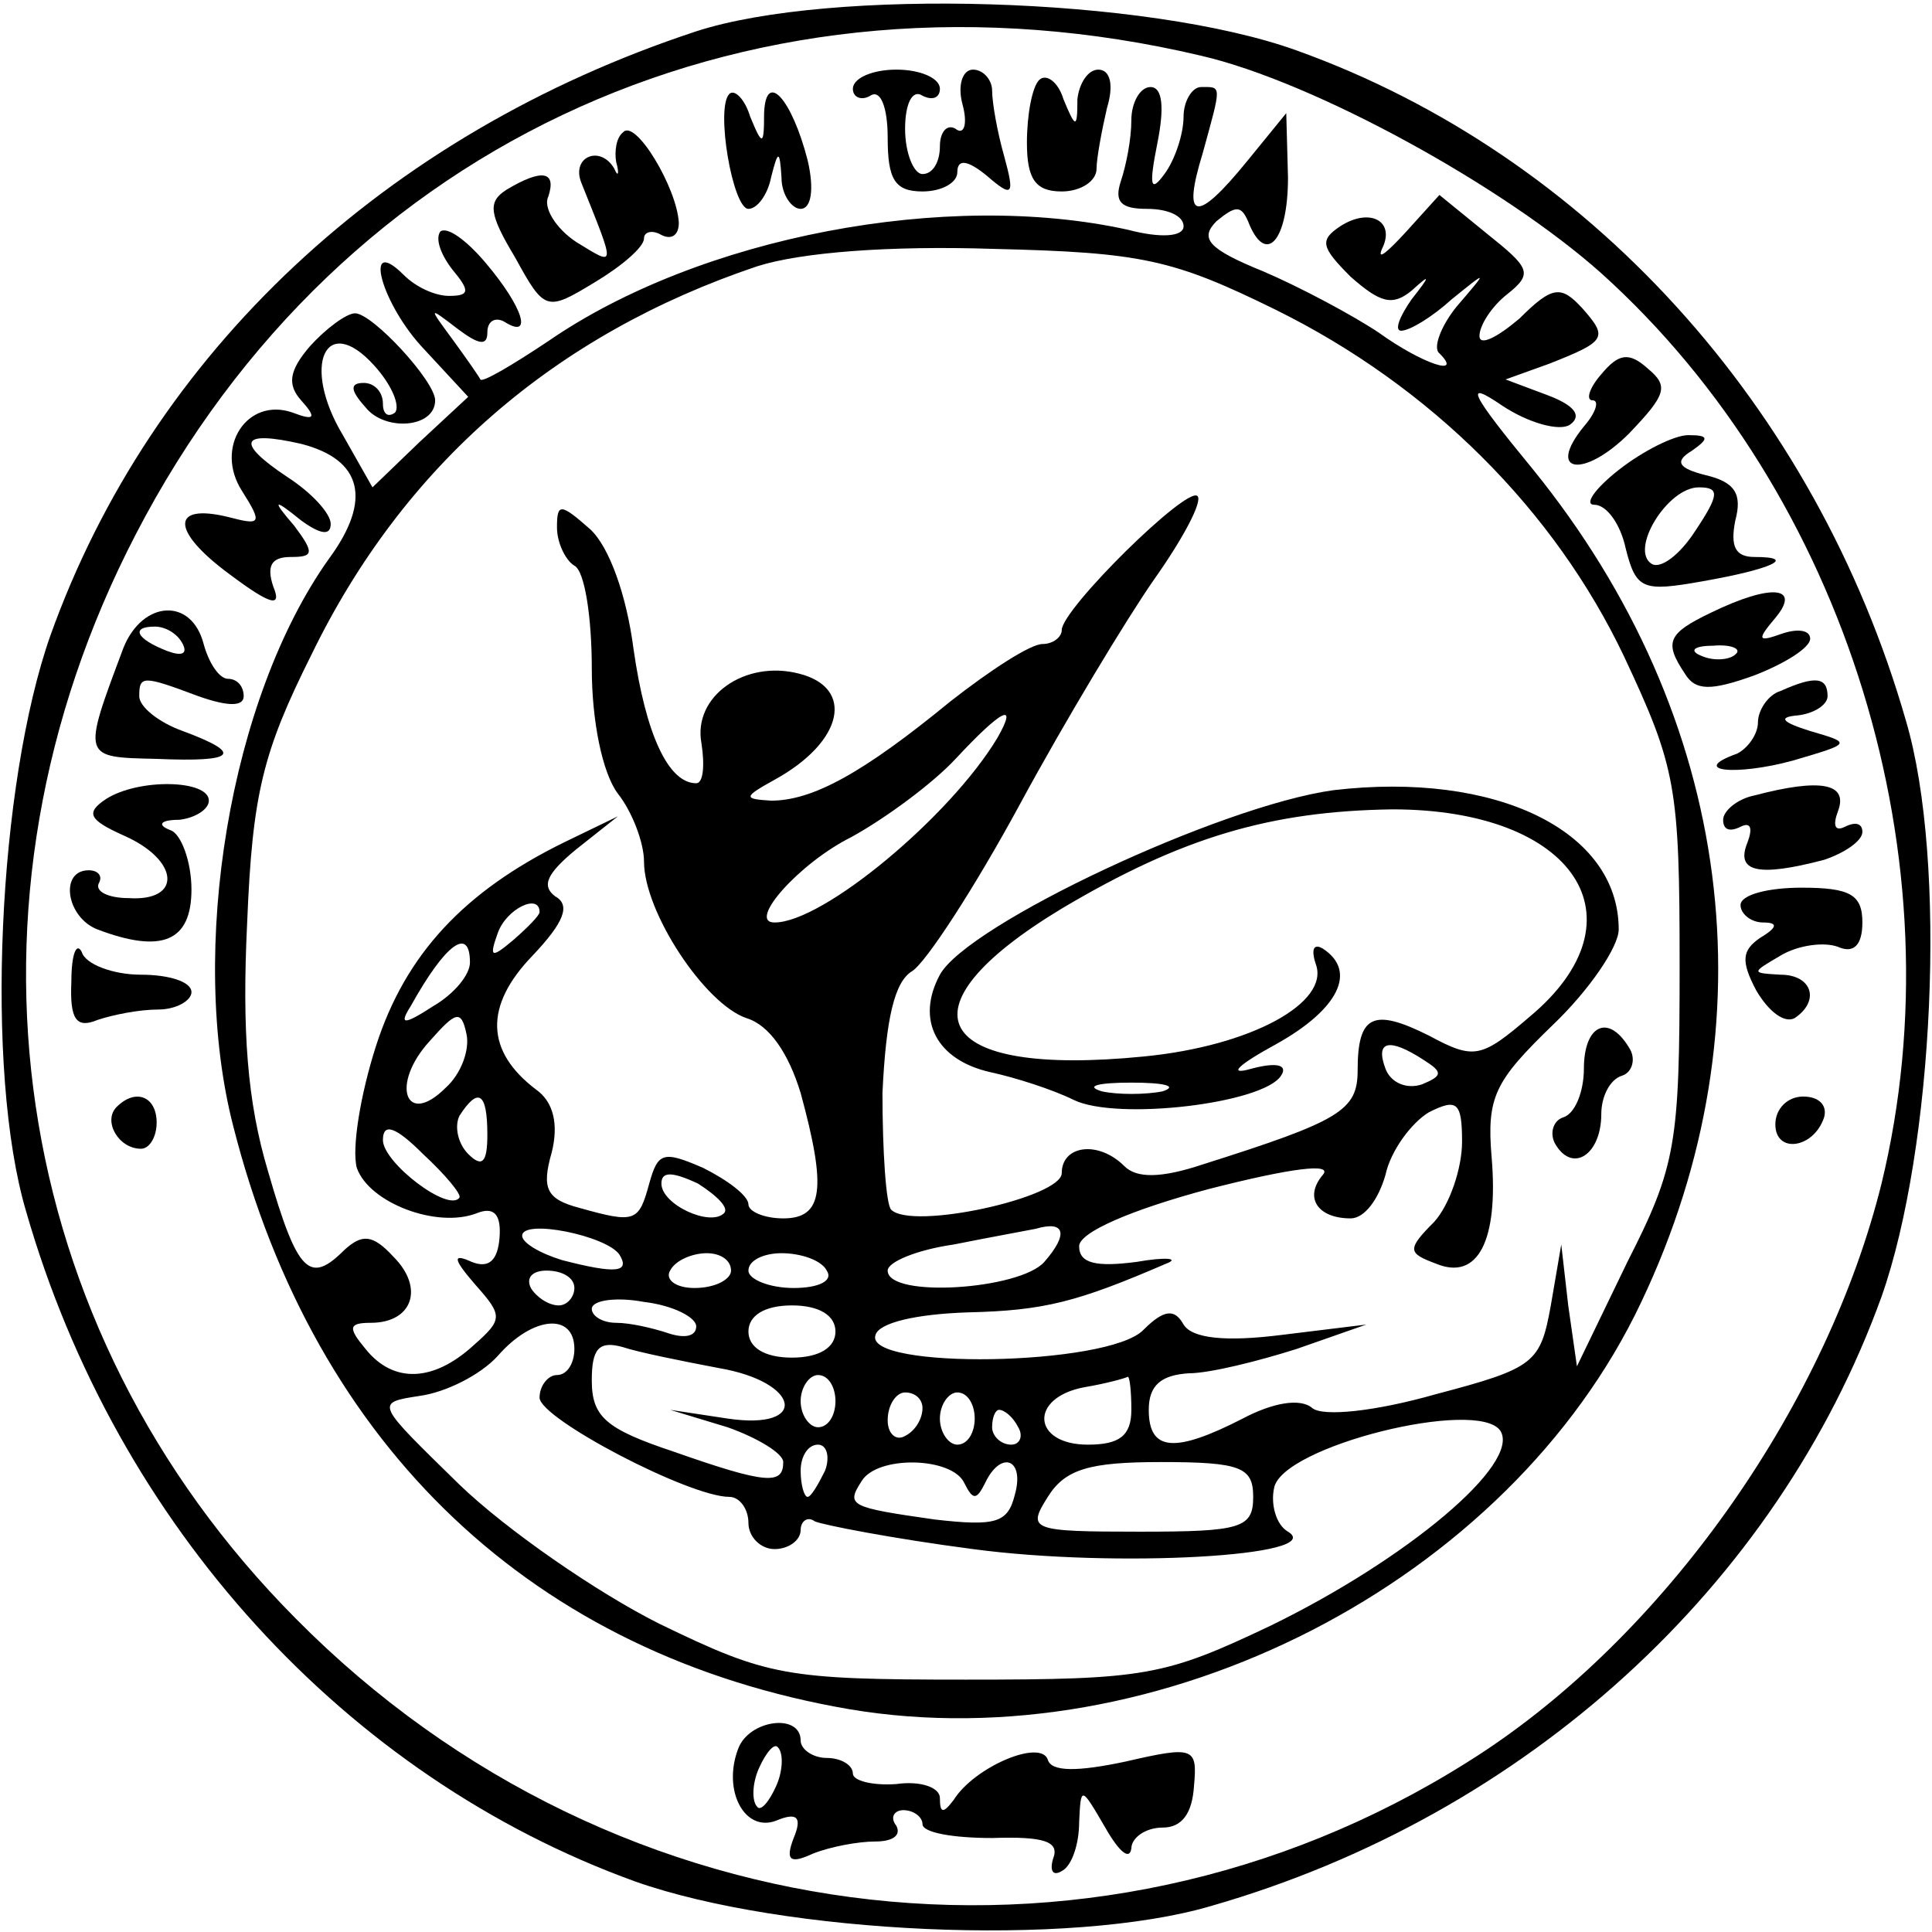 <?xml version="1.0" standalone="no"?>
<!DOCTYPE svg PUBLIC "-//W3C//DTD SVG 20010904//EN"
 "http://www.w3.org/TR/2001/REC-SVG-20010904/DTD/svg10.dtd">
<svg version="1.0" xmlns="http://www.w3.org/2000/svg"
 width="111pt" height="111pt" viewBox="0 0 111 111"
 preserveAspectRatio="xMidYMid meet">
<g transform="translate(0,111) scale(0.1,-0.1)"
fill="#000000" stroke="none">
<path d="M400 1092 c-179 -59 -313 -185 -371 -347 -30 -85 -38 -250 -14 -331
52 -181 184 -325 350 -385 85 -30 250 -38 331 -14 181 52 325 184 385 350 30
85 38 250 14 331 -52 181 -183 325 -350 385 -86 31 -268 36 -345 11z m290 -14
c65 -15 174 -75 230 -125 141 -127 206 -338 161 -523 -31 -125 -121 -255 -228
-326 -215 -142 -498 -111 -683 76 -166 167 -202 411 -92 623 118 228 358 335
612 275z"/>
<path d="M490 1059 c0 -5 5 -7 10 -4 6 4 10 -7 10 -24 0 -24 4 -31 20 -31 11
0 20 5 20 11 0 8 6 7 17 -2 15 -13 16 -11 10 11 -4 14 -7 31 -7 38 0 6 -5 12
-11 12 -6 0 -9 -9 -6 -20 3 -11 1 -18 -4 -14 -5 3 -9 -2 -9 -10 0 -9 -4 -16
-10 -16 -5 0 -10 12 -10 26 0 14 4 23 10 19 6 -3 10 -1 10 4 0 6 -11 11 -25
11 -14 0 -25 -5 -25 -11z"/>
<path d="M597 1064 c-4 -4 -7 -20 -7 -36 0 -21 5 -28 20 -28 11 0 20 6 20 13
0 6 3 22 6 35 4 13 2 22 -5 22 -6 0 -11 -8 -12 -17 0 -17 -1 -17 -8 0 -3 10
-10 15 -14 11z"/>
<path d="M419 1056 c-8 -8 2 -66 11 -66 5 0 11 8 13 18 4 16 5 16 6 0 0 -10 6
-18 11 -18 6 0 8 11 4 28 -9 35 -24 52 -25 27 0 -19 -1 -19 -8 -2 -3 10 -9 16
-12 13z"/>
<path d="M650 1041 c0 -11 -3 -26 -6 -35 -4 -12 0 -16 15 -16 12 0 21 -4 21
-10 0 -6 -13 -7 -32 -2 -104 23 -246 -4 -333 -64 -21 -14 -38 -24 -39 -22 -1
2 -8 12 -16 23 -14 19 -14 19 3 6 12 -9 17 -10 17 -2 0 7 5 9 10 6 16 -10 11
8 -11 34 -11 13 -22 21 -26 18 -3 -4 0 -13 7 -22 10 -12 10 -15 -2 -15 -8 0
-19 5 -26 12 -24 24 -13 -17 12 -43 l25 -27 -28 -26 -27 -26 -17 30 c-24 40
-10 71 18 40 10 -11 15 -23 12 -27 -4 -3 -7 -1 -7 5 0 7 -5 12 -11 12 -8 0 -8
-4 1 -14 11 -14 40 -12 40 4 0 11 -36 50 -46 50 -5 0 -17 -9 -26 -19 -12 -14
-13 -22 -5 -31 9 -10 8 -12 -5 -7 -26 9 -45 -20 -29 -45 12 -19 11 -20 -8 -15
-33 8 -33 -8 1 -33 24 -18 30 -19 25 -7 -4 12 -1 17 10 17 13 0 14 2 2 18 -13
15 -12 16 4 3 11 -8 17 -9 17 -2 0 6 -11 18 -25 27 -30 20 -27 27 8 19 35 -9
41 -32 16 -66 -57 -80 -81 -225 -55 -326 47 -185 173 -304 354 -335 178 -30
379 73 455 234 76 160 53 336 -62 478 -37 45 -40 52 -18 37 15 -10 33 -15 39
-11 7 5 3 11 -13 17 l-24 9 25 9 c33 13 34 15 19 32 -12 13 -17 13 -36 -6 -13
-11 -23 -16 -23 -10 0 6 7 17 16 24 15 12 13 15 -12 35 l-27 22 -19 -21 c-11
-12 -17 -17 -14 -10 8 16 -7 24 -24 13 -12 -8 -11 -12 6 -29 17 -15 24 -17 35
-8 11 10 11 9 0 -5 -7 -10 -10 -18 -6 -18 5 0 18 8 29 18 21 17 21 17 3 -4 -9
-11 -14 -24 -10 -27 14 -14 -10 -6 -35 12 -15 10 -45 26 -66 35 -32 13 -37 19
-27 29 11 9 14 9 18 0 10 -26 23 -12 23 25 l-1 37 -22 -27 c-30 -37 -38 -35
-26 4 11 40 11 38 -1 38 -5 0 -10 -8 -10 -17 0 -10 -5 -25 -11 -33 -8 -11 -9
-7 -4 18 4 20 3 32 -4 32 -6 0 -11 -9 -11 -19z m83 -109 c89 -44 160 -115 200
-199 30 -64 32 -75 32 -178 0 -102 -2 -115 -30 -170 l-29 -60 -5 35 -4 35 -6
-35 c-6 -33 -9 -36 -66 -51 -35 -10 -65 -13 -71 -8 -7 6 -23 3 -40 -6 -39 -20
-54 -19 -54 5 0 14 7 20 23 21 12 0 40 7 62 14 l40 14 -49 -6 c-32 -4 -51 -2
-56 6 -5 9 -11 9 -23 -3 -20 -21 -161 -23 -154 -3 2 7 23 12 53 13 44 1 63 6
114 28 8 3 0 4 -17 1 -23 -3 -33 -1 -33 9 0 8 30 21 75 33 47 12 71 15 65 8
-11 -13 -3 -25 16 -25 8 0 16 11 20 25 3 14 15 30 25 36 16 8 19 6 19 -17 0
-15 -7 -36 -16 -46 -16 -16 -15 -18 1 -24 24 -10 36 13 32 61 -3 35 2 44 35
76 21 20 38 45 38 55 0 57 -71 91 -164 80 -65 -9 -210 -77 -226 -106 -14 -26
-2 -49 29 -56 14 -3 36 -10 48 -16 25 -12 109 -2 119 14 4 6 -2 8 -17 4 -14
-4 -8 2 14 14 36 20 47 42 27 55 -5 3 -7 0 -4 -9 8 -22 -37 -47 -99 -53 -121
-12 -143 27 -47 85 69 41 120 56 190 57 105 0 146 -63 79 -119 -28 -24 -32
-25 -58 -11 -32 16 -41 12 -41 -20 0 -23 -10 -29 -89 -54 -24 -8 -38 -8 -45
-1 -15 15 -36 12 -36 -4 0 -14 -86 -33 -98 -21 -3 3 -5 34 -5 67 2 43 7 64 17
70 8 5 36 48 62 96 26 48 61 106 77 129 17 24 28 45 25 48 -6 6 -78 -65 -78
-77 0 -4 -5 -8 -11 -8 -7 0 -30 -15 -53 -33 -50 -41 -79 -57 -103 -57 -16 1
-16 2 2 12 40 22 46 53 14 61 -31 8 -61 -13 -56 -40 2 -13 1 -23 -3 -23 -16 0
-29 28 -36 77 -4 31 -14 59 -25 69 -17 15 -19 15 -19 1 0 -9 5 -19 10 -22 6
-3 10 -30 10 -59 0 -30 6 -60 15 -72 8 -10 15 -28 15 -39 0 -29 35 -82 59 -90
13 -4 24 -20 31 -43 15 -55 13 -72 -10 -72 -11 0 -20 4 -20 8 0 5 -12 14 -26
21 -23 10 -26 9 -31 -9 -6 -22 -8 -23 -40 -14 -19 5 -22 11 -16 32 4 16 1 29
-9 36 -29 22 -30 48 -2 77 18 19 22 29 13 34 -8 6 -5 13 12 27 l24 19 -31 -15
c-57 -28 -91 -64 -108 -117 -9 -28 -14 -59 -11 -70 7 -20 46 -35 69 -26 10 4
14 -1 13 -14 -1 -13 -6 -18 -16 -14 -11 5 -11 2 2 -13 16 -18 16 -20 -1 -35
-23 -21 -46 -22 -62 -2 -10 12 -10 15 3 15 24 0 31 20 13 38 -12 13 -18 13
-28 4 -20 -20 -27 -14 -44 45 -12 40 -15 81 -12 143 3 74 9 98 37 154 53 109
140 184 256 223 25 8 76 12 136 10 85 -2 103 -6 162 -35z m-160 -246 c-27 -45
-100 -106 -128 -106 -16 0 14 34 44 49 20 11 47 31 60 45 27 29 36 33 24 12z
m-263 -100 c0 -2 -7 -9 -15 -16 -13 -11 -14 -10 -9 4 5 14 24 23 24 12z m-40
-29 c0 -7 -9 -18 -21 -25 -17 -11 -20 -11 -13 0 20 36 34 46 34 25z m-14 -72
c-23 -23 -32 2 -9 27 15 17 18 18 21 4 2 -9 -3 -23 -12 -31z m562 16 c11 -7
11 -9 -1 -14 -9 -3 -18 1 -21 9 -6 16 2 18 22 5z m-150 -18 c-10 -2 -26 -2
-35 0 -10 3 -2 5 17 5 19 0 27 -2 18 -5z m-388 -25 c0 -16 -3 -19 -11 -11 -6
6 -8 16 -5 22 11 17 16 13 16 -11z m-16 -36 c-6 -9 -44 20 -44 33 0 10 7 8 23
-8 13 -12 22 -23 21 -25z m152 -9 c-8 -8 -36 5 -36 17 0 7 6 7 21 0 11 -7 18
-14 15 -17z m-60 -24 c6 -10 -2 -11 -33 -3 -13 4 -23 10 -23 14 0 10 49 0 56
-11z m244 -4 c-14 -16 -90 -21 -90 -5 0 5 17 12 38 15 20 4 42 8 47 9 17 5 19
-3 5 -19z m-180 -5 c0 -5 -9 -10 -21 -10 -11 0 -17 5 -14 10 3 6 13 10 21 10
8 0 14 -4 14 -10z m55 0 c4 -6 -5 -10 -19 -10 -14 0 -26 5 -26 10 0 6 9 10 19
10 11 0 23 -4 26 -10z m-145 -10 c0 -5 -4 -10 -9 -10 -6 0 -13 5 -16 10 -3 6
1 10 9 10 9 0 16 -4 16 -10z m70 -22 c0 -6 -7 -7 -16 -4 -9 3 -22 6 -30 6 -8
0 -14 4 -14 8 0 5 14 7 30 4 17 -2 30 -9 30 -14z m80 -3 c0 -9 -9 -15 -25 -15
-16 0 -25 6 -25 15 0 9 9 15 25 15 16 0 25 -6 25 -15z m-150 -10 c0 -8 -4 -15
-10 -15 -5 0 -10 -6 -10 -13 0 -12 86 -57 109 -57 6 0 11 -7 11 -15 0 -8 7
-15 15 -15 8 0 15 5 15 11 0 5 4 8 8 5 4 -2 45 -10 91 -16 82 -11 204 -4 181
10 -7 4 -10 16 -8 25 4 24 117 52 130 33 12 -19 -54 -74 -132 -112 -61 -29
-72 -31 -175 -31 -104 0 -114 2 -176 32 -36 18 -88 54 -115 80 -48 47 -49 47
-23 51 15 2 35 12 45 23 20 23 44 25 44 4z m83 -11 c47 -8 52 -36 5 -29 l-33
5 33 -10 c17 -6 32 -15 32 -20 0 -13 -9 -13 -63 6 -39 13 -47 20 -47 41 0 18
4 23 18 19 9 -3 34 -8 55 -12z m67 -19 c0 -8 -4 -15 -10 -15 -5 0 -10 7 -10
15 0 8 5 15 10 15 6 0 10 -7 10 -15z m170 -5 c0 -15 -7 -20 -25 -20 -32 0 -34
27 -2 33 12 2 23 5 25 6 1 0 2 -8 2 -19z m-120 1 c0 -6 -4 -13 -10 -16 -5 -3
-10 1 -10 9 0 9 5 16 10 16 6 0 10 -4 10 -9z m30 -6 c0 -8 -4 -15 -10 -15 -5
0 -10 7 -10 15 0 8 5 15 10 15 6 0 10 -7 10 -15z m25 -5 c3 -5 1 -10 -4 -10
-6 0 -11 5 -11 10 0 6 2 10 4 10 3 0 8 -4 11 -10z m-111 -25 c-4 -8 -8 -15
-10 -15 -2 0 -4 7 -4 15 0 8 4 15 10 15 5 0 7 -7 4 -15z m80 -7 c5 -10 7 -10
12 0 9 19 23 14 17 -7 -4 -16 -11 -18 -46 -14 -49 7 -51 8 -42 22 9 15 52 14
59 -1z m166 -8 c0 -18 -7 -20 -65 -20 -63 0 -65 1 -53 20 10 16 24 20 65 20
46 0 53 -3 53 -20z"/>
<path d="M910 496 c0 -13 -5 -26 -12 -28 -6 -2 -8 -10 -4 -16 10 -16 26 -5 26
18 0 10 5 20 12 22 6 2 8 10 4 16 -12 20 -26 13 -26 -12z"/>
<path d="M358 1034 c-4 -3 -5 -11 -4 -17 2 -7 1 -9 -1 -4 -8 14 -25 7 -19 -8
20 -50 20 -48 -3 -34 -12 8 -19 20 -16 26 5 15 -4 16 -24 4 -11 -7 -10 -14 5
-39 17 -31 18 -31 46 -14 15 9 28 20 28 25 0 4 5 5 10 2 6 -3 10 0 10 7 -1 20
-25 60 -32 52z"/>
<path d="M920 895 c-7 -8 -9 -15 -5 -15 4 0 2 -7 -5 -15 -22 -27 0 -30 26 -4
21 22 23 27 11 37 -11 10 -17 9 -27 -3z"/>
<path d="M930 840 c-14 -11 -20 -20 -14 -20 7 0 15 -11 18 -25 6 -24 10 -25
44 -19 40 7 55 14 30 14 -11 0 -14 6 -11 21 4 15 0 22 -17 26 -16 4 -18 8 -8
14 10 7 10 9 -2 9 -8 0 -26 -9 -40 -20z m44 -35 c-9 -14 -20 -22 -25 -19 -13
8 9 44 27 44 12 0 12 -4 -2 -25z"/>
<path d="M983 758 c-25 -12 -27 -17 -15 -35 6 -10 15 -10 40 -1 18 7 32 16 32
21 0 5 -7 6 -16 3 -14 -5 -15 -4 -4 9 15 18 -2 20 -37 3z m14 -24 c-3 -3 -12
-4 -19 -1 -8 3 -5 6 6 6 11 1 17 -2 13 -5z"/>
<path d="M71 738 c-24 -64 -24 -63 19 -64 46 -2 50 3 15 16 -14 5 -25 14 -25
20 0 12 2 12 34 0 17 -6 26 -6 26 0 0 6 -4 10 -9 10 -5 0 -11 9 -14 20 -7 27
-35 25 -46 -2z m34 2 c3 -6 -1 -7 -9 -4 -18 7 -21 14 -7 14 6 0 13 -4 16 -10z"/>
<path d="M1023 713 c-7 -2 -13 -11 -13 -18 0 -7 -6 -15 -12 -18 -28 -10 -1
-13 32 -4 34 10 34 10 10 17 -16 5 -19 8 -7 9 9 1 17 6 17 11 0 11 -7 12 -27
3z"/>
<path d="M61 651 c-12 -8 -10 -12 10 -21 32 -14 34 -38 3 -36 -12 0 -20 4 -17
9 2 4 -1 7 -6 7 -17 0 -13 -27 5 -34 37 -14 54 -7 54 23 0 16 -6 32 -12 34 -8
3 -6 6 5 6 9 1 17 6 17 11 0 12 -40 13 -59 1z"/>
<path d="M1008 653 c-10 -2 -18 -9 -18 -14 0 -6 4 -7 10 -4 6 3 7 -1 4 -9 -7
-17 6 -20 44 -10 12 4 22 11 22 16 0 5 -4 6 -10 3 -6 -3 -7 1 -4 9 6 16 -10
19 -48 9z"/>
<path d="M1000 590 c0 -5 6 -10 13 -10 9 0 8 -3 -2 -9 -10 -7 -11 -13 -2 -30
7 -12 16 -19 22 -16 15 10 10 25 -8 25 -17 1 -17 1 0 11 10 6 25 8 33 5 9 -4
14 1 14 14 0 16 -7 20 -35 20 -19 0 -35 -4 -35 -10z"/>
<path d="M41 546 c-1 -22 3 -27 15 -22 9 3 24 6 35 6 10 0 19 5 19 10 0 6 -13
10 -29 10 -16 0 -32 6 -34 13 -3 6 -6 -1 -6 -17z"/>
<path d="M67 474 c-8 -8 1 -24 14 -24 5 0 9 7 9 15 0 15 -12 20 -23 9z"/>
<path d="M1020 464 c0 -17 22 -14 28 4 2 7 -3 12 -12 12 -9 0 -16 -7 -16 -16z"/>
<path d="M424 105 c-9 -24 4 -48 22 -41 12 5 15 2 10 -10 -5 -13 -2 -15 11 -9
10 4 26 7 36 7 9 0 15 3 12 9 -4 5 -1 9 4 9 6 0 11 -4 11 -8 0 -5 18 -8 40 -8
30 1 39 -2 35 -12 -2 -7 0 -10 5 -7 6 3 10 16 10 28 1 21 1 21 15 -3 8 -14 14
-19 15 -12 0 6 8 12 18 12 11 0 17 8 18 24 2 22 0 23 -39 14 -28 -6 -43 -6
-45 1 -4 12 -42 -4 -54 -23 -6 -8 -8 -8 -8 1 0 6 -11 10 -25 8 -14 -1 -25 2
-25 6 0 5 -7 9 -15 9 -8 0 -15 5 -15 10 0 16 -30 12 -36 -5z m22 -21 c-4 -9
-9 -15 -11 -12 -3 3 -3 13 1 22 4 9 9 15 11 12 3 -3 3 -13 -1 -22z"/>
</g>
</svg>
